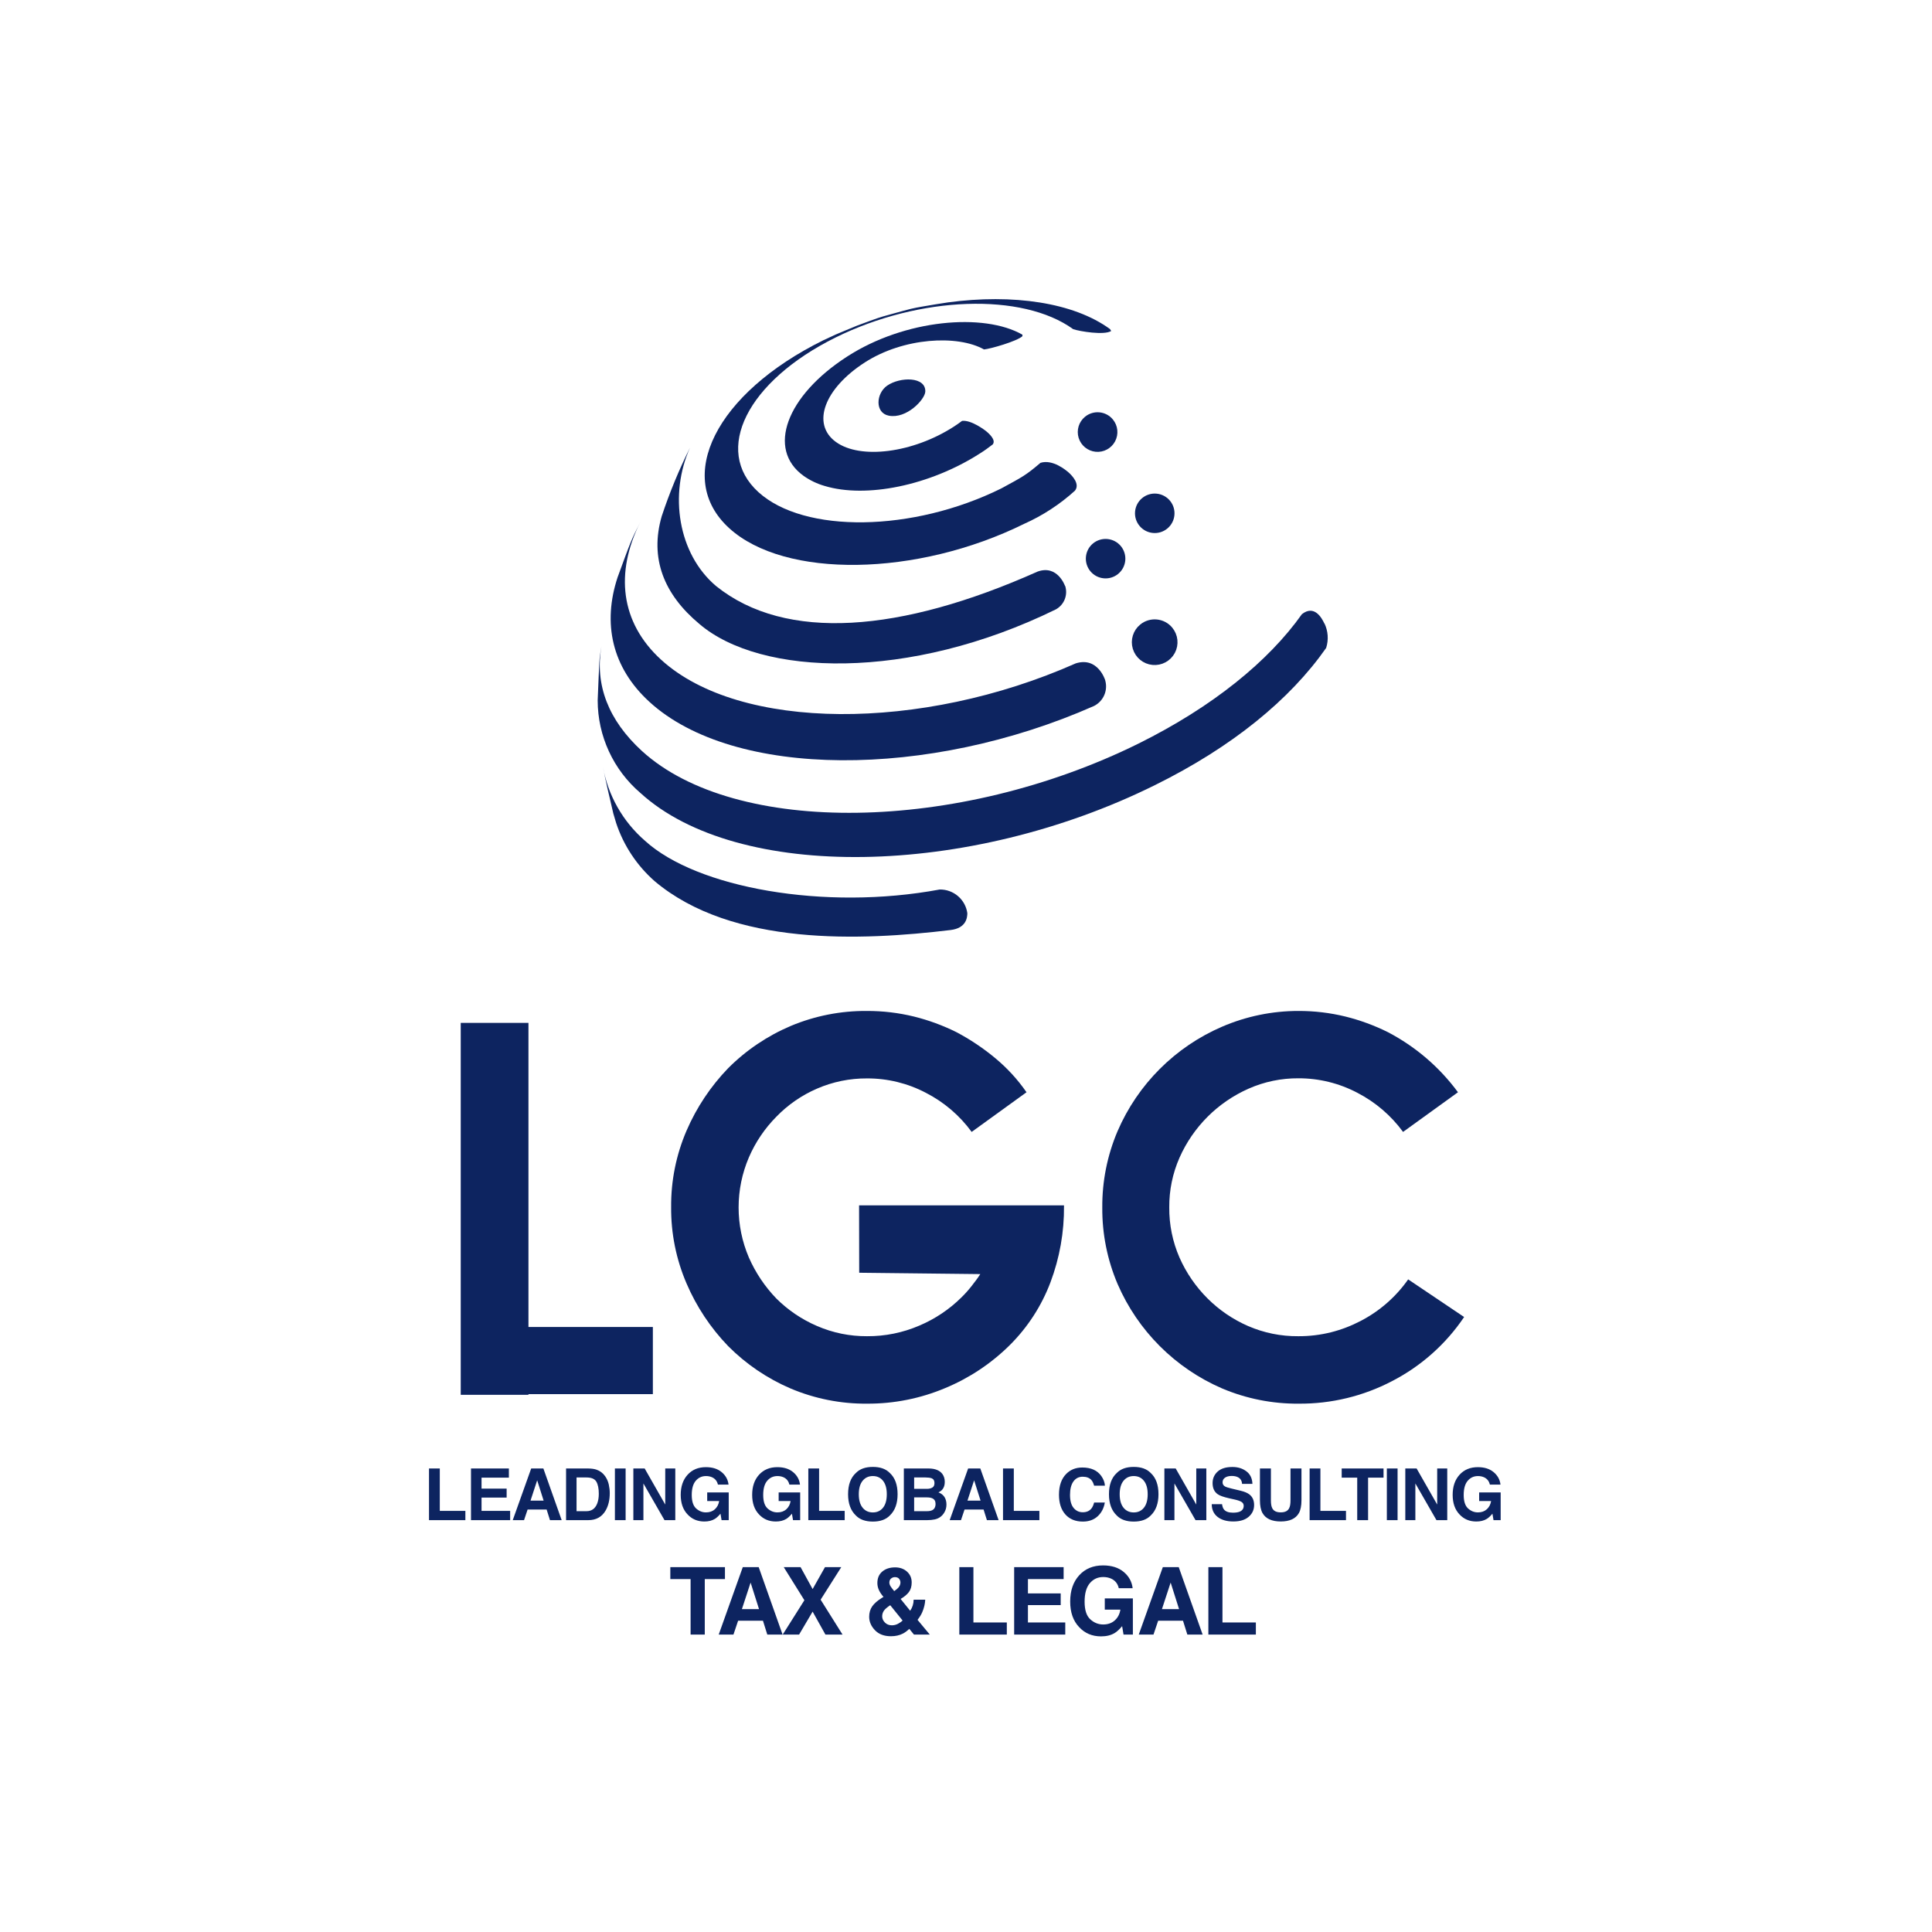 <?xml version="1.0" encoding="UTF-8"?> <svg xmlns="http://www.w3.org/2000/svg" width="1000" height="1000" viewBox="0 0 1000 1000"><path id="Trazado-copia-31" fill="#0d2460" stroke="none" d="M 273.525 529.443 L 273.525 686.843 L 337.919 686.843 L 337.919 721.602 L 273.525 721.602 L 273.525 721.952 L 238.477 721.952 L 238.477 529.443 Z"></path><path id="Trazado-copia-30" fill="#0d2460" stroke="none" d="M 444.657 623.883 L 550.726 623.883 L 550.726 624.201 C 550.85 637.698 548.474 651.101 543.716 663.734 C 539.112 675.901 531.965 686.948 522.751 696.138 C 513.171 705.656 501.83 713.224 489.359 718.419 C 476.52 723.847 462.709 726.608 448.767 726.535 C 435.177 726.643 421.709 723.967 409.194 718.673 C 397.116 713.501 386.148 706.055 376.886 696.742 C 367.8 687.323 360.502 676.333 355.347 664.307 C 349.979 651.823 347.266 638.361 347.382 624.774 C 347.266 611.187 349.979 597.725 355.347 585.241 C 360.523 573.255 367.819 562.3 376.886 552.901 C 386.192 543.577 397.218 536.14 409.354 531.002 C 421.832 525.786 435.241 523.155 448.767 523.267 C 456.958 523.248 465.121 524.221 473.078 526.164 C 480.656 528.046 488.006 530.746 494.999 534.217 C 502.187 538.01 508.957 542.544 515.199 547.745 C 521.347 552.855 526.771 558.777 531.322 565.347 L 502.932 585.878 C 496.724 577.371 488.605 570.437 479.227 565.633 C 469.837 560.697 459.378 558.139 448.767 558.185 C 439.869 558.128 431.057 559.928 422.895 563.469 C 414.982 566.881 407.824 571.825 401.834 578.015 C 395.823 584.08 391.002 591.216 387.624 599.055 C 380.53 615.613 380.53 634.349 387.624 650.907 C 391.071 658.755 395.882 665.932 401.834 672.106 C 407.889 678.138 415.036 682.966 422.895 686.334 C 431.057 689.875 439.869 691.675 448.767 691.618 C 458.066 691.682 467.277 689.818 475.818 686.143 C 483.999 682.687 491.441 677.695 497.739 671.437 C 499.595 669.61 501.33 667.665 502.932 665.612 C 504.526 663.575 506.119 661.506 507.393 659.469 L 444.72 658.769 Z"></path><path id="Trazado-copia-29" fill="#0d2460" stroke="none" d="M 757.829 681.687 C 748.375 695.715 735.532 707.133 720.487 714.886 C 705.586 722.667 688.998 726.668 672.184 726.535 C 658.594 726.637 645.128 723.961 632.611 718.673 C 608.311 708.194 588.935 688.838 578.446 664.562 C 573.128 652.064 570.438 638.608 570.544 625.029 C 570.438 611.449 573.128 597.993 578.446 585.496 C 588.911 561.203 608.294 541.839 632.611 531.384 C 645.08 526.022 658.513 523.26 672.088 523.267 C 680.279 523.246 688.443 524.219 696.399 526.164 C 703.977 528.046 711.327 530.746 718.32 534.217 C 732.644 541.694 745.067 552.341 754.643 565.347 L 726.222 585.878 C 720.016 577.393 711.923 570.463 702.58 565.633 C 693.183 560.678 682.714 558.099 672.088 558.122 C 663.214 558.062 654.428 559.884 646.312 563.469 C 630.328 570.519 617.556 583.278 610.499 599.246 C 606.946 607.33 605.143 616.073 605.21 624.901 C 605.125 633.845 606.927 642.706 610.499 650.907 C 613.991 658.816 618.929 666.005 625.06 672.106 C 631.079 678.107 638.168 682.933 645.961 686.334 C 654.171 689.902 663.041 691.703 671.993 691.618 C 677.706 691.65 683.401 690.966 688.943 689.581 C 694.241 688.24 699.363 686.285 704.205 683.756 C 714.047 678.668 722.509 671.274 728.867 662.207 Z"></path><path id="TAX--LEGAL-copia" fill="#0d2460" fill-rule="evenodd" stroke="none" d="M 569.914 846.984 C 565.288 846.984 561.499 845.383 558.547 842.178 C 555.468 838.957 553.928 834.552 553.928 828.963 C 553.928 823.311 555.484 818.779 558.594 815.369 C 561.704 811.959 565.816 810.254 570.932 810.254 C 575.368 810.254 578.933 811.379 581.625 813.629 C 584.317 815.879 585.859 818.684 586.254 822.047 L 579.078 822.047 C 578.525 819.663 577.177 817.998 575.029 817.051 C 573.829 816.53 572.496 816.27 571.027 816.27 C 568.217 816.27 565.907 817.33 564.1 819.453 C 562.292 821.577 561.389 824.77 561.389 829.033 C 561.389 833.328 562.366 836.366 564.324 838.15 C 566.282 839.934 568.509 840.828 571.004 840.828 C 573.451 840.828 575.456 840.12 577.02 838.707 C 578.583 837.294 579.545 835.444 579.908 833.154 L 571.832 833.154 L 571.832 827.328 L 586.373 827.328 L 586.373 846.061 L 581.541 846.061 L 580.809 841.703 C 579.404 843.361 578.14 844.53 577.02 845.209 C 575.093 846.393 572.724 846.984 569.914 846.984 Z M 461.16 846.914 C 457.624 846.914 454.86 845.871 452.871 843.787 C 450.882 841.703 449.887 839.39 449.887 836.848 C 449.887 834.748 450.409 832.949 451.451 831.449 C 452.493 829.949 454.198 828.464 456.566 826.996 L 457.301 826.547 C 456.29 825.41 455.508 824.25 454.955 823.066 C 454.402 821.882 454.127 820.65 454.127 819.371 C 454.127 816.829 454.978 814.845 456.684 813.416 C 458.389 811.987 460.599 811.271 463.314 811.271 C 465.793 811.271 467.843 812.003 469.461 813.463 C 471.079 814.923 471.889 816.789 471.889 819.062 C 471.889 821.115 471.403 822.782 470.432 824.061 C 469.461 825.339 468.035 826.524 466.156 827.613 L 471.107 833.723 C 471.676 832.902 472.114 832.01 472.422 831.047 C 472.73 830.084 472.891 829.066 472.906 827.992 L 478.898 827.992 C 478.804 830.108 478.299 832.247 477.383 834.41 C 476.878 835.626 476.057 836.967 474.92 838.436 L 481.266 846.061 L 473.072 846.061 L 470.656 843.102 C 469.488 844.191 468.399 844.995 467.389 845.516 C 465.589 846.447 463.513 846.914 461.16 846.914 Z M 357.451 846.061 L 357.451 817.334 L 346.959 817.334 L 346.959 811.154 L 375.236 811.154 L 375.236 817.334 L 364.791 817.334 L 364.791 846.061 L 357.451 846.061 Z M 372.004 846.061 L 384.461 811.154 L 392.703 811.154 L 405.064 846.061 L 397.154 846.061 L 394.904 838.885 L 382.045 838.885 L 379.631 846.061 L 372.004 846.061 Z M 405.125 846.061 L 416.352 828.275 L 405.67 811.154 L 414.385 811.154 L 420.613 822.498 L 427.008 811.154 L 435.439 811.154 L 424.758 827.992 L 436.102 846.061 L 427.244 846.061 L 420.613 834.172 L 413.604 846.061 L 405.125 846.061 Z M 496.545 846.061 L 496.545 811.154 L 503.838 811.154 L 503.838 839.785 L 521.127 839.785 L 521.127 846.061 L 496.545 846.061 Z M 524.928 846.061 L 524.928 811.154 L 550.529 811.154 L 550.529 817.334 L 532.057 817.334 L 532.057 824.746 L 549.014 824.746 L 549.014 830.811 L 532.057 830.811 L 532.057 839.785 L 551.381 839.785 L 551.381 846.061 L 524.928 846.061 Z M 589.418 846.061 L 601.875 811.154 L 610.115 811.154 L 622.479 846.061 L 614.568 846.061 L 612.318 838.885 L 599.459 838.885 L 597.043 846.061 L 589.418 846.061 Z M 625.451 846.061 L 625.451 811.154 L 632.746 811.154 L 632.746 839.785 L 650.033 839.785 L 650.033 846.061 L 625.451 846.061 Z M 461.635 841.254 C 462.74 841.254 463.785 840.997 464.771 840.484 C 465.758 839.971 466.56 839.399 467.176 838.768 L 460.781 830.857 C 459.092 831.978 457.974 832.964 457.43 833.816 C 456.885 834.669 456.613 835.609 456.613 836.635 C 456.613 837.787 457.082 838.846 458.021 839.809 C 458.961 840.772 460.166 841.254 461.635 841.254 Z M 384.012 832.869 L 392.869 832.869 L 388.512 819.135 L 384.012 832.869 Z M 601.424 832.869 L 610.281 832.869 L 605.924 819.135 L 601.424 832.869 Z M 462.842 823.562 C 463.789 822.899 464.468 822.339 464.879 821.881 C 465.668 821.028 466.062 820.106 466.062 819.111 C 466.062 818.385 465.825 817.736 465.352 817.168 C 464.878 816.6 464.16 816.316 463.197 816.316 C 462.597 816.316 462.037 816.483 461.516 816.814 C 460.726 817.304 460.332 818.077 460.332 819.135 C 460.332 819.766 460.552 820.428 460.994 821.123 C 461.278 821.581 461.895 822.394 462.842 823.562 Z"></path><path id="LEADING-GLOBAL-CONSULTING-copia" fill="#0d2460" fill-rule="evenodd" stroke="none" d="M 764.139 787.529 C 760.596 787.529 757.693 786.302 755.432 783.848 C 753.074 781.381 751.896 778.007 751.896 773.727 C 751.896 769.398 753.087 765.928 755.469 763.316 C 757.851 760.705 761.001 759.398 764.918 759.398 C 768.316 759.398 771.046 760.259 773.107 761.982 C 775.169 763.705 776.35 765.856 776.652 768.432 L 771.156 768.432 C 770.733 766.606 769.699 765.329 768.055 764.604 C 767.136 764.205 766.115 764.006 764.99 764.006 C 762.838 764.006 761.07 764.819 759.686 766.445 C 758.301 768.072 757.609 770.517 757.609 773.781 C 757.609 777.07 758.358 779.397 759.857 780.764 C 761.357 782.13 763.062 782.812 764.973 782.812 C 766.847 782.812 768.381 782.272 769.578 781.189 C 770.775 780.107 771.513 778.691 771.791 776.938 L 765.607 776.938 L 765.607 772.475 L 776.742 772.475 L 776.742 786.822 L 773.043 786.822 L 772.48 783.484 C 771.404 784.754 770.437 785.648 769.578 786.168 C 768.103 787.075 766.291 787.529 764.139 787.529 Z M 677.855 786.822 L 677.855 760.088 L 683.441 760.088 L 683.441 782.016 L 696.682 782.016 L 696.682 786.822 L 677.855 786.822 Z M 702.496 786.822 L 702.496 764.822 L 694.461 764.822 L 694.461 760.088 L 716.117 760.088 L 716.117 764.822 L 708.119 764.822 L 708.119 786.822 L 702.496 786.822 Z M 717.832 786.822 L 717.832 760.088 L 723.383 760.088 L 723.383 786.822 L 717.832 786.822 Z M 727.383 786.822 L 727.383 760.088 L 733.24 760.088 L 743.887 778.75 L 743.887 760.088 L 749.092 760.088 L 749.092 786.822 L 743.506 786.822 L 732.588 767.832 L 732.588 786.822 L 727.383 786.822 Z M 667.961 776.52 L 667.961 760.088 L 673.638 760.088 L 673.638 776.52 C 673.638 779.361 673.197 781.574 672.314 783.158 C 670.669 786.06 667.532 787.511 662.901 787.511 C 658.27 787.511 655.126 786.06 653.469 783.158 C 652.587 781.574 652.145 779.361 652.145 776.52 L 652.145 760.088 L 657.822 760.088 L 657.822 776.52 C 657.822 778.358 658.04 779.7 658.475 780.546 C 659.152 782.046 660.628 782.795 662.901 782.795 C 665.162 782.795 666.631 782.046 667.308 780.546 C 667.743 779.7 667.961 778.358 667.961 776.52 Z M 638.188 782.958 C 639.506 782.958 640.576 782.813 641.398 782.523 C 642.958 781.967 643.738 780.933 643.738 779.422 C 643.738 778.539 643.351 777.856 642.577 777.372 C 641.803 776.901 640.588 776.484 638.932 776.121 L 636.102 775.486 C 633.321 774.857 631.399 774.174 630.335 773.437 C 628.533 772.203 627.632 770.275 627.632 767.651 C 627.632 765.257 628.503 763.268 630.244 761.684 C 631.985 760.1 634.542 759.308 637.916 759.308 C 640.733 759.308 643.136 760.054 645.125 761.548 C 647.114 763.041 648.157 765.208 648.254 768.05 L 642.886 768.05 C 642.789 766.442 642.088 765.299 640.782 764.622 C 639.911 764.175 638.829 763.951 637.535 763.951 C 636.096 763.951 634.948 764.241 634.089 764.822 C 633.231 765.402 632.801 766.212 632.801 767.252 C 632.801 768.207 633.224 768.92 634.071 769.392 C 634.615 769.706 635.776 770.075 637.553 770.498 L 642.16 771.605 C 644.179 772.088 645.703 772.735 646.73 773.545 C 648.327 774.803 649.125 776.623 649.125 779.005 C 649.125 781.447 648.191 783.475 646.323 785.09 C 644.454 786.704 641.815 787.511 638.406 787.511 C 634.923 787.511 632.185 786.716 630.19 785.126 C 628.194 783.536 627.197 781.35 627.197 778.569 L 632.529 778.569 C 632.699 779.791 633.031 780.703 633.527 781.308 C 634.434 782.408 635.987 782.958 638.188 782.958 Z M 624.394 786.822 L 618.808 786.822 L 607.889 767.832 L 607.889 786.822 L 602.684 786.822 L 602.684 760.088 L 608.542 760.088 L 619.188 778.751 L 619.188 760.088 L 624.394 760.088 Z M 586.822 787.565 C 583.001 787.565 580.081 786.526 578.062 784.446 C 575.353 781.894 573.999 778.219 573.999 773.418 C 573.999 768.521 575.353 764.846 578.062 762.391 C 580.081 760.311 583.001 759.272 586.822 759.272 C 590.643 759.272 593.563 760.311 595.582 762.391 C 598.278 764.846 599.627 768.521 599.627 773.418 C 599.627 778.219 598.278 781.894 595.582 784.446 C 593.563 786.526 590.643 787.565 586.822 787.565 Z M 592.1 780.383 C 593.393 778.751 594.04 776.429 594.04 773.418 C 594.04 770.42 593.39 768.101 592.091 766.463 C 590.791 764.825 589.035 764.005 586.822 764.005 C 584.609 764.005 582.844 764.821 581.526 766.454 C 580.208 768.086 579.549 770.408 579.549 773.418 C 579.549 776.429 580.208 778.751 581.526 780.383 C 582.844 782.015 584.609 782.832 586.822 782.832 C 589.035 782.832 590.794 782.015 592.1 780.383 Z M 568.149 784.827 C 566.154 786.652 563.602 787.565 560.495 787.565 C 556.65 787.565 553.627 786.332 551.426 783.865 C 549.226 781.387 548.125 777.989 548.125 773.672 C 548.125 769.005 549.377 765.408 551.88 762.881 C 554.056 760.68 556.825 759.58 560.186 759.58 C 564.685 759.58 567.973 761.055 570.053 764.005 C 571.202 765.662 571.818 767.324 571.903 768.993 L 566.317 768.993 C 565.954 767.711 565.489 766.744 564.92 766.091 C 563.905 764.93 562.399 764.35 560.404 764.35 C 558.373 764.35 556.771 765.169 555.598 766.807 C 554.425 768.446 553.839 770.764 553.839 773.763 C 553.839 776.762 554.458 779.008 555.698 780.501 C 556.937 781.994 558.512 782.741 560.422 782.741 C 562.381 782.741 563.874 782.1 564.902 780.818 C 565.47 780.129 565.942 779.095 566.317 777.717 L 571.849 777.717 C 571.365 780.631 570.132 783.001 568.149 784.827 Z M 519.158 760.088 L 524.745 760.088 L 524.745 782.015 L 537.985 782.015 L 537.985 786.822 L 519.158 786.822 Z M 509.1 781.326 L 499.252 781.326 L 497.402 786.822 L 491.562 786.822 L 501.102 760.088 L 507.414 760.088 L 516.881 786.822 L 510.823 786.822 Z M 507.541 776.719 L 504.203 766.2 L 500.757 776.719 Z M 479.944 786.822 L 467.828 786.822 L 467.828 760.088 L 480.815 760.088 C 484.091 760.136 486.413 761.085 487.779 762.935 C 488.601 764.072 489.012 765.432 489.012 767.016 C 489.012 768.648 488.601 769.96 487.779 770.952 C 487.32 771.508 486.643 772.016 485.748 772.475 C 487.114 772.971 488.145 773.757 488.84 774.833 C 489.535 775.909 489.883 777.215 489.883 778.751 C 489.883 780.335 489.484 781.755 488.686 783.013 C 488.178 783.847 487.543 784.549 486.782 785.117 C 485.923 785.77 484.911 786.217 483.744 786.459 C 482.577 786.701 481.31 786.822 479.944 786.822 Z M 479.817 775.051 L 473.161 775.051 L 473.161 782.179 L 479.726 782.179 C 480.899 782.179 481.812 782.021 482.465 781.707 C 483.65 781.127 484.242 780.014 484.242 778.37 C 484.242 776.979 483.668 776.024 482.52 775.504 C 481.879 775.214 480.978 775.063 479.817 775.051 Z M 482.592 769.954 C 483.318 769.519 483.68 768.739 483.68 767.615 C 483.68 766.369 483.197 765.547 482.229 765.148 C 481.395 764.87 480.331 764.731 479.037 764.731 L 473.161 764.731 L 473.161 770.625 L 479.726 770.625 C 480.899 770.625 481.854 770.402 482.592 769.954 Z M 451.785 787.565 C 447.964 787.565 445.044 786.526 443.025 784.446 C 440.316 781.894 438.962 778.219 438.962 773.418 C 438.962 768.521 440.316 764.846 443.025 762.391 C 445.044 760.311 447.964 759.272 451.785 759.272 C 455.606 759.272 458.526 760.311 460.545 762.391 C 463.242 764.846 464.59 768.521 464.59 773.418 C 464.59 778.219 463.242 781.894 460.545 784.446 C 458.526 786.526 455.606 787.565 451.785 787.565 Z M 457.063 780.383 C 458.357 778.751 459.004 776.429 459.004 773.418 C 459.004 770.42 458.354 768.101 457.054 766.463 C 455.754 764.825 453.998 764.005 451.785 764.005 C 449.572 764.005 447.807 764.821 446.489 766.454 C 445.171 768.086 444.512 770.408 444.512 773.418 C 444.512 776.429 445.171 778.751 446.489 780.383 C 447.807 782.015 449.572 782.832 451.785 782.832 C 453.998 782.832 455.757 782.015 457.063 780.383 Z M 418.385 760.088 L 423.971 760.088 L 423.971 782.015 L 437.211 782.015 L 437.211 786.822 L 418.385 786.822 Z M 407.003 786.169 C 405.528 787.076 403.714 787.529 401.562 787.529 C 398.019 787.529 395.117 786.302 392.856 783.847 C 390.498 781.381 389.319 778.007 389.319 773.727 C 389.319 769.398 390.51 765.928 392.892 763.316 C 395.274 760.704 398.424 759.399 402.342 759.399 C 405.739 759.399 408.469 760.26 410.53 761.983 C 412.592 763.706 413.774 765.855 414.076 768.431 L 408.581 768.431 C 408.157 766.605 407.124 765.329 405.479 764.604 C 404.56 764.205 403.539 764.005 402.414 764.005 C 400.262 764.005 398.493 764.818 397.109 766.445 C 395.724 768.071 395.032 770.516 395.032 773.781 C 395.032 777.07 395.782 779.398 397.281 780.764 C 398.781 782.13 400.485 782.813 402.396 782.813 C 404.27 782.813 405.806 782.272 407.003 781.19 C 408.2 780.108 408.937 778.69 409.215 776.937 L 403.031 776.937 L 403.031 772.475 L 414.167 772.475 L 414.167 786.822 L 410.467 786.822 L 409.905 783.484 C 408.828 784.754 407.861 785.649 407.003 786.169 Z M 370.019 786.169 C 368.544 787.076 366.73 787.529 364.578 787.529 C 361.035 787.529 358.133 786.302 355.872 783.847 C 353.514 781.381 352.336 778.007 352.336 773.727 C 352.336 769.398 353.527 765.928 355.908 763.316 C 358.291 760.704 361.44 759.399 365.358 759.399 C 368.756 759.399 371.485 760.26 373.547 761.983 C 375.608 763.706 376.79 765.855 377.093 768.431 L 371.597 768.431 C 371.174 766.605 370.14 765.329 368.496 764.604 C 367.577 764.205 366.555 764.005 365.43 764.005 C 363.278 764.005 361.51 764.818 360.125 766.445 C 358.741 768.071 358.049 770.516 358.049 773.781 C 358.049 777.07 358.798 779.398 360.298 780.764 C 361.797 782.13 363.502 782.813 365.412 782.813 C 367.287 782.813 368.822 782.272 370.019 781.19 C 371.216 780.108 371.954 778.69 372.232 776.937 L 366.047 776.937 L 366.047 772.475 L 377.183 772.475 L 377.183 786.822 L 373.483 786.822 L 372.921 783.484 C 371.845 784.754 370.878 785.649 370.019 786.169 Z M 349.532 786.822 L 343.946 786.822 L 333.028 767.832 L 333.028 786.822 L 327.822 786.822 L 327.822 760.088 L 333.681 760.088 L 344.327 778.751 L 344.327 760.088 L 349.532 760.088 Z M 318.272 760.088 L 323.822 760.088 L 323.822 786.822 L 318.272 786.822 Z M 304.514 786.822 L 292.997 786.822 L 292.997 760.088 L 304.514 760.088 C 306.171 760.112 307.549 760.305 308.649 760.668 C 310.523 761.285 312.041 762.415 313.202 764.06 C 314.133 765.39 314.767 766.829 315.106 768.376 C 315.445 769.924 315.614 771.399 315.614 772.802 C 315.614 776.357 314.901 779.367 313.474 781.834 C 311.539 785.159 308.553 786.822 304.514 786.822 Z M 308.667 766.907 C 307.809 765.456 306.11 764.731 303.571 764.731 L 298.42 764.731 L 298.42 782.179 L 303.571 782.179 C 306.207 782.179 308.045 780.879 309.085 778.279 C 309.653 776.852 309.937 775.154 309.937 773.183 C 309.937 770.462 309.514 768.37 308.667 766.907 Z M 282.939 781.326 L 273.091 781.326 L 271.241 786.822 L 265.4 786.822 L 274.941 760.088 L 281.252 760.088 L 290.72 786.822 L 284.662 786.822 Z M 281.379 776.719 L 278.042 766.2 L 274.596 776.719 Z M 262.235 775.141 L 249.248 775.141 L 249.248 782.015 L 264.048 782.015 L 264.048 786.822 L 243.789 786.822 L 243.789 760.088 L 263.395 760.088 L 263.395 764.822 L 249.248 764.822 L 249.248 770.498 L 262.235 770.498 Z M 222.051 760.088 L 227.637 760.088 L 227.637 782.015 L 240.877 782.015 L 240.877 786.822 L 222.051 786.822 Z"></path><path id="Trazado-copia-28" fill="#0d2460" stroke="none" d="M 500.69 472.53 C 500.69 474.854 500.212 480.392 492.024 481.379 C 446.047 486.918 379.041 489.941 338.895 456.138 C 329.669 448.045 322.772 437.639 318.917 425.995 L 317.451 421.061 C 315.731 413.708 313.373 403.904 312.003 396.488 C 314.595 411.525 322.318 425.201 333.86 435.193 C 360.561 459.544 426.707 471.512 486.416 460.403 C 493.583 460.318 499.697 465.567 500.69 472.658"></path><path id="Trazado-copia-27" fill="#0d2460" stroke="none" d="M 685.522 322.642 C 687.438 326.616 687.757 331.172 686.414 335.374 C 667.68 362.143 637.729 386.652 597.774 406.387 C 500.85 454.419 381.622 456.17 331.471 410.43 C 317.457 398.449 309.38 380.951 309.358 362.525 C 310.314 340.244 310.027 341.867 311.302 334.578 C 307.829 354.536 314.902 372.774 332.235 388.689 C 380.602 432.838 495.624 431.119 589.171 384.933 C 627.724 365.835 656.623 342.217 673.861 317.899 C 680.233 312.902 684.089 319.681 685.522 322.801"></path><path id="Trazado-copia-26" fill="#0d2460" stroke="none" d="M 572.061 352.18 C 573.55 357.395 571.133 362.932 566.294 365.39 C 480.553 403.331 379.71 403.109 336.186 363.321 C 316.623 345.464 311.812 322.546 319.682 298.769 C 326.66 279.671 326.66 279.671 331.343 270.344 C 318.375 296.318 320.956 322.101 342.208 341.485 C 382.801 378.504 476.826 378.822 556.799 343.363 C 568.27 339.766 572.03 351.989 572.061 352.116"></path><path id="Trazado-copia-25" fill="#0d2460" stroke="none" d="M 553.199 244.626 C 555.047 246.313 559.094 250.578 556.385 253.984 C 548.605 261.041 539.755 266.821 530.163 271.108 C 474.563 298.578 406.155 299.597 377.416 273.368 C 348.676 247.14 370.534 203.596 426.133 176.127 C 428.257 175.108 430.381 174.122 432.505 173.167 C 435.692 171.766 440.248 169.984 443.593 168.551 C 454.841 164.382 454.841 164.382 460.608 162.79 C 472.078 159.607 472.078 159.607 477.909 158.588 C 481.7 157.952 486.767 157.061 490.654 156.519 C 524.268 152 555.716 156.551 574.547 170.334 L 575.152 171.321 C 571.583 173.612 558.87 171.543 555.461 170.366 C 529.207 151.363 476.125 153.145 432.537 174.663 C 386.783 197.294 368.813 233.103 392.518 254.684 C 416.224 276.265 472.46 275.469 518.214 252.838 C 529.398 246.758 530.959 246.026 538.542 239.565 C 544.915 237.559 551.861 243.448 553.199 244.626"></path><path id="Trazado-copia-24" fill="#0d2460" stroke="none" d="M 510.09 222.917 C 511.842 224.286 515.665 227.692 513.849 230.016 C 511.81 231.575 509.644 233.199 507.477 234.535 C 481.127 251.501 448.118 257.963 426.866 251.533 C 422.941 250.414 419.235 248.638 415.905 246.281 C 396.788 232.498 406.92 204.901 438.464 184.562 C 468.35 165.241 509.261 161.803 529.207 173.23 L 529.207 174.026 C 526.276 176.668 512.639 180.583 509.325 180.87 C 495.624 173.167 467.649 174.695 447.64 187.586 C 426.643 201.114 419.888 219.416 432.601 228.711 C 445.314 238.005 472.62 234.408 493.617 220.88 C 495.146 219.894 496.58 218.907 497.95 217.856 C 502.825 217.252 510.026 222.886 510.09 222.917"></path><path id="Trazado-copia-23" fill="#0d2460" stroke="none" d="M 551.319 303.225 C 552.845 307.891 550.857 312.983 546.572 315.384 C 470.358 352.785 393.634 350.079 361.963 322.928 C 343.61 307.618 336.218 288.997 342.495 267.225 C 346.534 255.053 351.432 243.182 357.152 231.703 C 346.318 255.703 350.779 286.61 370.693 303.384 C 406.665 332.254 466.12 327.512 537.077 295.841 C 547.336 292.18 551.192 303.13 551.224 303.225"></path><path id="Trazado-copia-22" fill="#0d2460" stroke="none" d="M 478.928 202.801 C 479.343 194.811 465.865 194.97 459.174 199.618 C 453.375 203.66 452.802 213.75 460.034 215.151 C 469.242 216.933 478.705 206.811 478.928 202.737"></path><path id="Trazado-copia-21" fill="#0d2460" stroke="#0d2460" stroke-width="6.369" d="M 592.198 325.729 C 589.488 327.939 588.38 331.564 589.393 334.909 C 590.406 338.254 593.339 340.659 596.821 340.997 C 600.303 341.336 603.646 339.542 605.285 336.455 C 606.925 333.368 606.538 329.598 604.306 326.907 C 601.288 323.242 595.867 322.715 592.198 325.729 Z"></path><path id="Trazado-copia-20" fill="#0d2460" stroke="#0d2460" stroke-width="6.369" d="M 567.76 283.745 C 564.771 286.222 564.353 290.649 566.827 293.64 C 569.3 296.631 573.731 297.057 576.73 294.591 C 579.729 292.126 580.163 287.7 577.701 284.7 C 575.217 281.7 570.771 281.273 567.76 283.745 Z"></path><path id="Trazado-copia-19" fill="#0d2460" stroke="#0d2460" stroke-width="6.369" d="M 593.186 260.286 C 590.203 262.772 589.799 267.201 592.282 270.185 C 594.765 273.169 599.198 273.58 602.189 271.105 C 605.18 268.629 605.6 264.202 603.127 261.209 C 601.934 259.766 600.214 258.857 598.349 258.683 C 596.483 258.51 594.625 259.087 593.186 260.286 Z"></path><path id="Trazado-copia-18" fill="#0d2460" stroke="#0d2460" stroke-width="6.369" d="M 563.618 218.175 C 561.406 219.991 560.508 222.96 561.343 225.695 C 562.178 228.431 564.582 230.394 567.432 230.668 C 570.282 230.942 573.016 229.472 574.357 226.945 C 575.699 224.419 575.384 221.333 573.559 219.13 C 571.074 216.13 566.629 215.703 563.618 218.175 Z"></path></svg> 